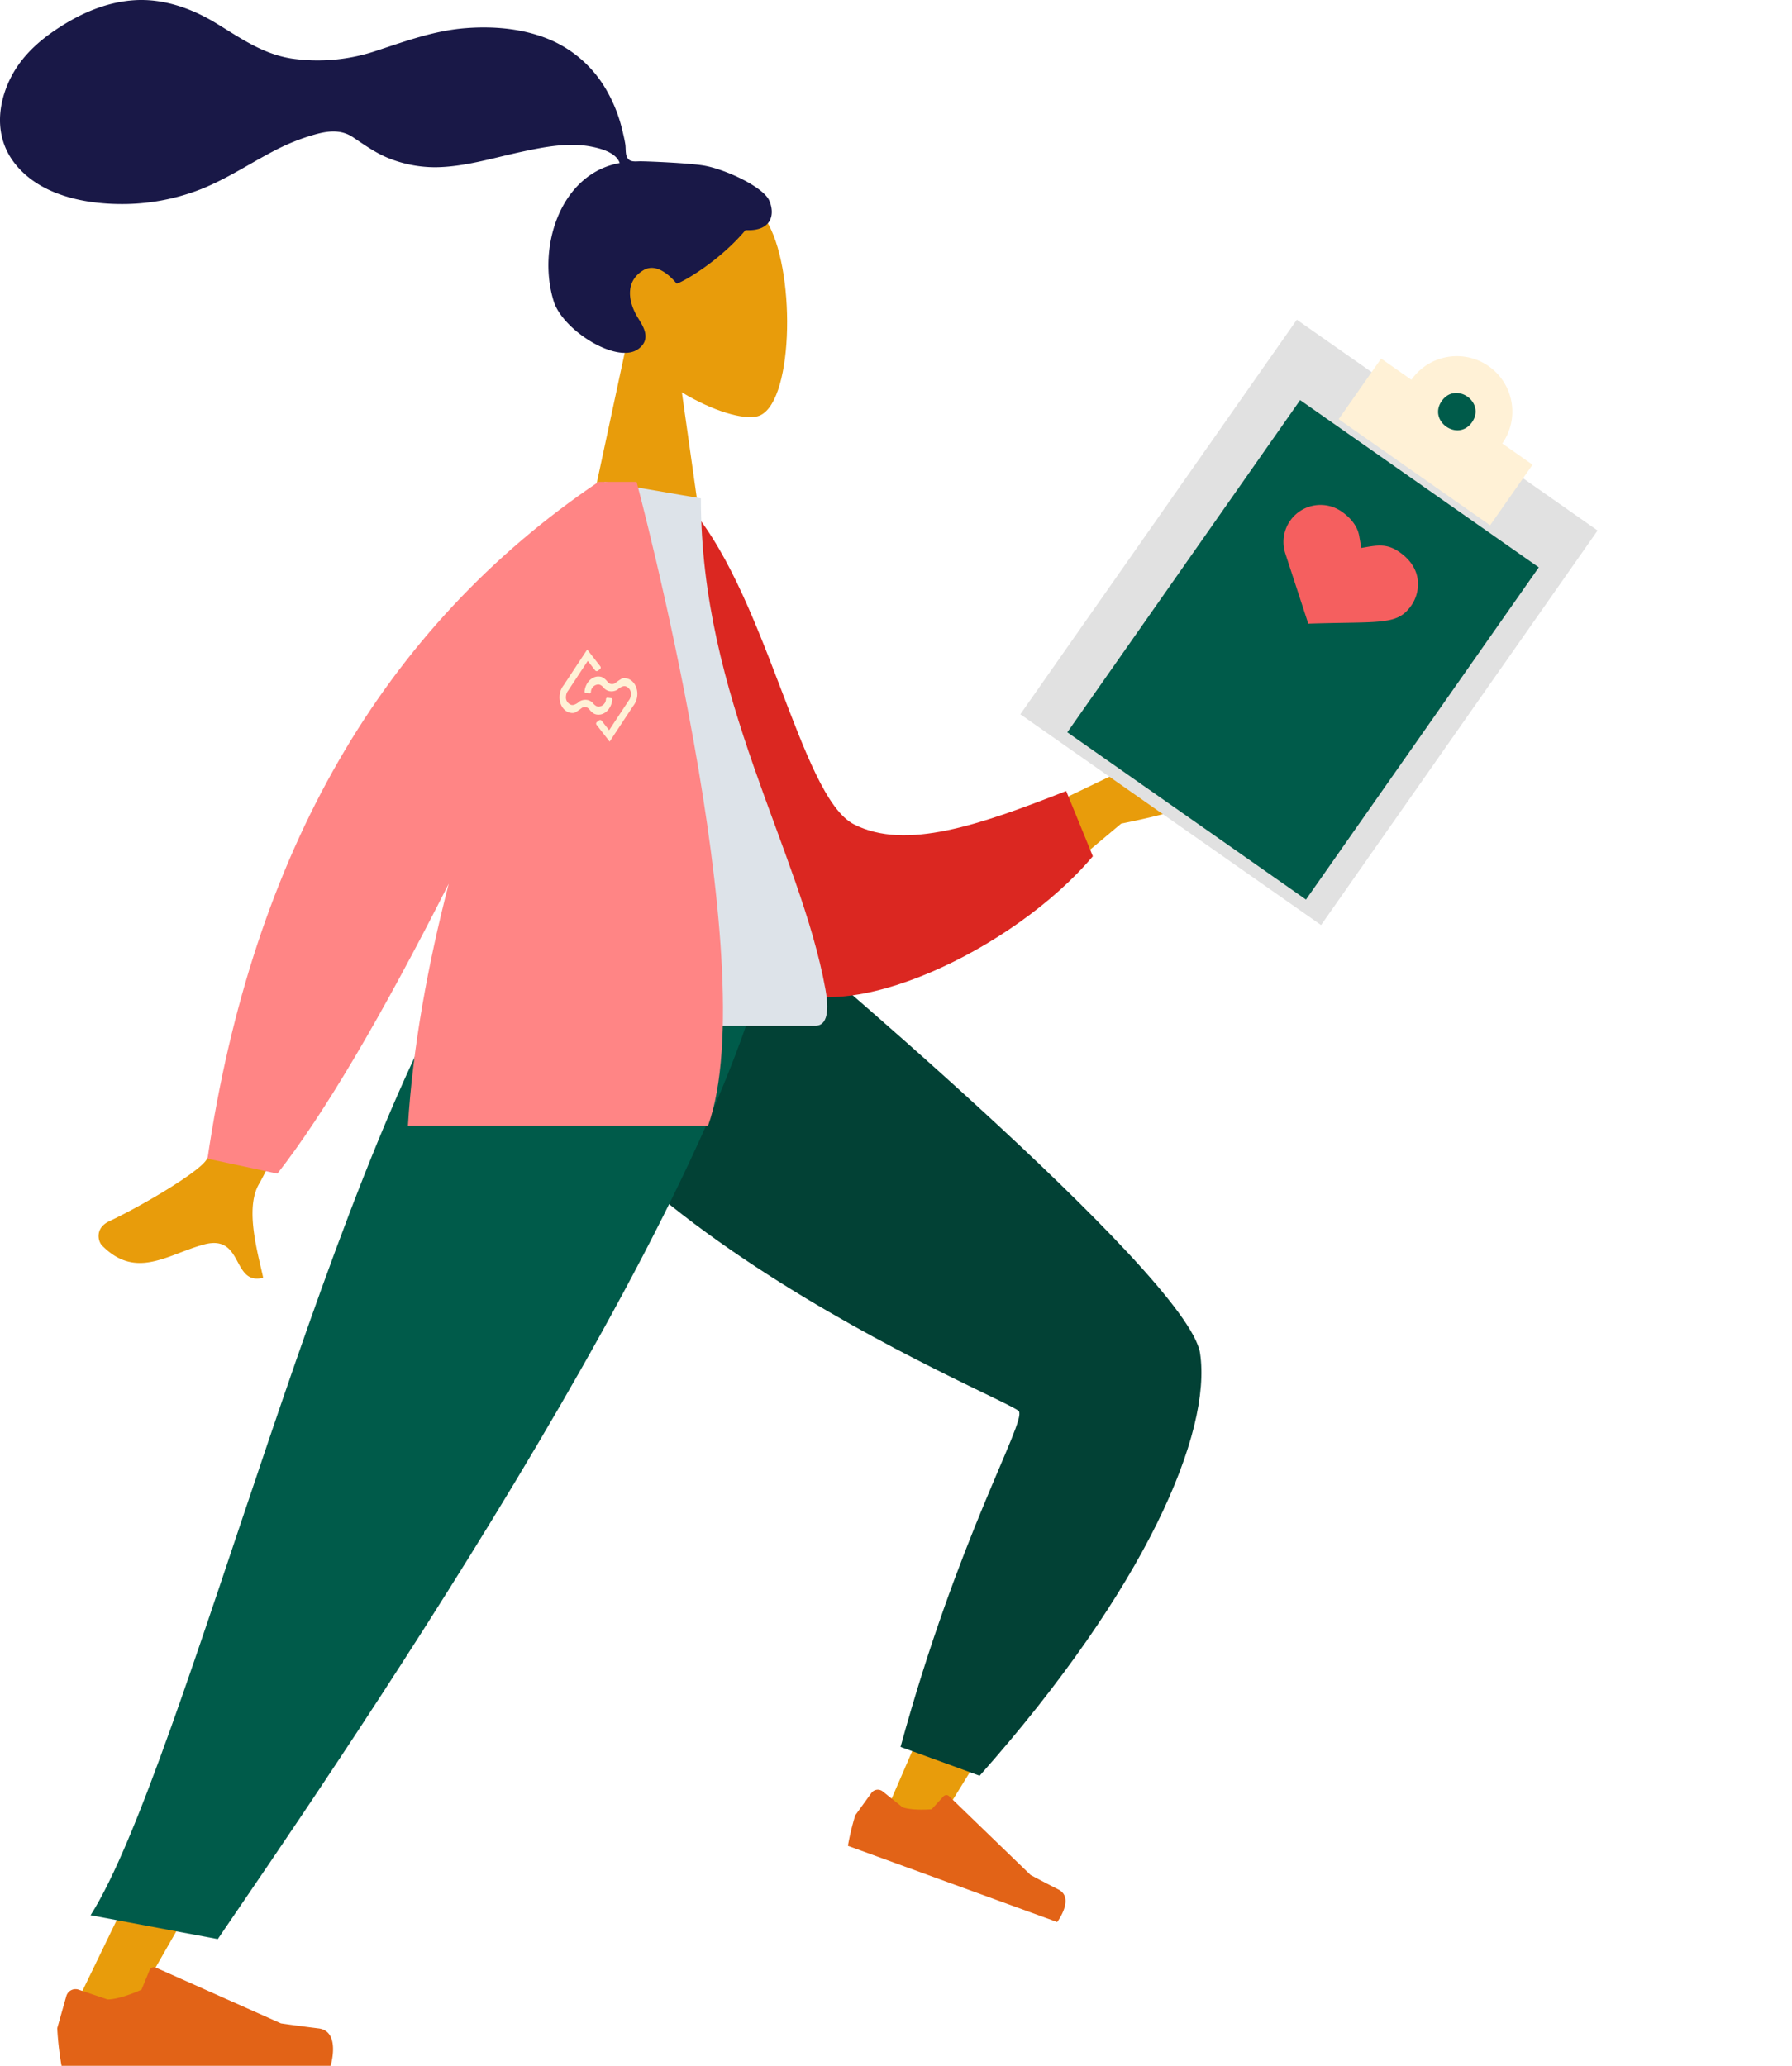 <svg xmlns="http://www.w3.org/2000/svg" xmlns:xlink="http://www.w3.org/1999/xlink" width="453.841" height="523.143" viewBox="0 0 453.841 523.143">
  <defs>
    <clipPath id="clip-path">
      <rect id="Rectangle_13" data-name="Rectangle 13" width="19.707" height="23.324" fill="#fff1d6"/>
    </clipPath>
    <filter id="Rectangle_77" x="253.004" y="82.316" width="155.696" height="162.817" filterUnits="userSpaceOnUse">
      <feOffset dy="6" input="SourceAlpha"/>
      <feGaussianBlur stdDeviation="6" result="blur"/>
      <feFlood flood-opacity="0.38"/>
      <feComposite operator="in" in2="blur"/>
      <feComposite in="SourceGraphic"/>
    </filter>
    <clipPath id="clip-path-2">
      <rect id="Rectangle_78" data-name="Rectangle 78" width="140.592" height="140.475" fill="none"/>
    </clipPath>
  </defs>
  <g id="PERSON" transform="translate(-1266.576 -2389)">
    <g id="Head_Front" data-name="Head/Front" transform="translate(1266.576 2389)">
      <g id="Head" transform="translate(148.607 45.911)">
        <path id="Head-2" data-name="Head" d="M0,88.2,9.982,41.67C4.416,35.135.647,27.126,1.277,18.153,3.091-7.7,39.083-2.014,46.084,11.035s6.17,46.151-2.878,48.483c-3.609.93-11.3-1.348-19.12-6.064L29,88.2Z" transform="translate(0 0)" fill="#e89c0b"/>
      </g>
      <path id="hair" d="M178.164,41.906c-3.822-.627-14.112-1.058-16.009-1.057-1.213,0-2.527.277-3.245-.836-.588-.912-.373-2.454-.548-3.512-.2-1.229-.493-2.443-.786-3.653a37.14,37.14,0,0,0-3.857-9.8,30.112,30.112,0,0,0-14.274-12.923c-6.757-2.9-14.4-3.57-21.67-2.981-7.778.63-14.818,3.2-22.161,5.614a46.445,46.445,0,0,1-21.646,2.084C66.593,13.713,61.022,9.716,54.8,5.923,48.434,2.039,41.158-.5,33.63.083,26.6.629,20.128,3.53,14.317,7.406,8.881,11.032,4.4,15.394,1.863,21.535-.861,28.14-.859,35.39,3.621,41.227,10.115,49.688,22.17,51.876,32.2,51.659a54.6,54.6,0,0,0,16.975-3.111c7.3-2.569,13.616-6.924,20.449-10.457a53.213,53.213,0,0,1,10-4c3.372-.952,6.692-1.389,9.745.648,3.229,2.155,6.123,4.271,9.817,5.62a31.662,31.662,0,0,0,11.074,1.989c7.347-.057,14.589-2.346,21.724-3.879,5.819-1.25,12.044-2.5,17.976-1.294,2.475.5,6.091,1.537,6.985,4.109-15.047,2.727-20.957,21.336-16.715,35,2.289,7.373,16.052,15.993,21.4,12.116,3.39-2.456,1.332-5.68,0-7.808-2.551-4.076-3.423-9.311,1.3-12.149,4.071-2.447,8.352,3.364,8.433,3.358,1.119-.088,10.788-5.556,17.449-13.536,6.572.39,7.569-3.944,6-7.487S183.444,42.773,178.164,41.906Z" transform="translate(0 0)" fill="#191847"/>
    </g>
    <g id="Bottom_Skinny_Jeans_1" data-name="Bottom/Skinny Jeans 1" transform="translate(1281.074 2589.816)">
      <path id="Leg" d="M125.712,0C102.606,18.839,111.4,184.01,109.854,186.089,108.826,187.475,0,209.682,0,209.682l3.132,12.784s127.3-6.318,134.717-15.767c10.622-13.528,26.257-151.315,26.257-151.315Z" transform="matrix(0.574, -0.819, 0.819, 0.574, 38.617, 136.549)" fill="#e89c0b"/>
      <path id="Pant" d="M0,204.663l5.516,20.589c63.261,7.264,104.964-1.727,119.643-15.691s26.325-150.9,26.325-150.9L110.412,0c-55,41.5-22.217,177.337-23.623,180.446S52.021,186.012,0,204.663Z" transform="matrix(0.574, -0.819, 0.819, 0.574, 45.957, 124.089)" fill="#024135"/>
      <g id="Right_Show" data-name="Right Show" transform="translate(206.468 246.891) rotate(20)">
        <path id="shoe" d="M4.474,5.033A2,2,0,0,0,1.908,6.381L0,13.106A64.242,64.242,0,0,0,.9,21H57.3s2.2-7.268-2.538-7.848-7.87-1.047-7.87-1.047L20.68.419a1,1,0,0,0-1.332.532L17.663,5.039s-4.385,2.046-7.127,2.046Z" transform="translate(0 -0.332)" fill="#e26317"/>
      </g>
      <path id="Leg-2" data-name="Leg" d="M123.965,0,61.446,150.089,0,276.977H14.5L173.106,0Z" transform="translate(2.895 33.572)" fill="#e89c0b"/>
      <g id="Left_Shot" data-name="Left Shot" transform="translate(0 297.357)">
        <path id="shoe-2" data-name="shoe" d="M5.4,6.012a2.416,2.416,0,0,0-3.1,1.629L0,15.765A77.616,77.616,0,0,0,1.089,25.3H69.233s2.656-8.781-3.067-9.482-9.508-1.264-9.508-1.264L24.985.437a1.208,1.208,0,0,0-1.609.643L21.34,6.019s-5.3,2.472-8.61,2.472Z" transform="translate(0 -0.332)" fill="#e26317"/>
      </g>
      <path id="Pant-2" data-name="Pant" d="M0,250.617l32.213,6.041C57.12,220.04,161.356,69.9,172.784,0H101.071C62.906,50.527,23.741,213.394,0,250.617Z" transform="translate(8.443 33.572)" fill="#005b4a"/>
    </g>
    <g id="Body_Long_Sleeve_1" data-name="Body/Long Sleeve 1" transform="translate(1291.544 2511.027)">
      <path id="Skin" d="M35.076,140.473c-1.5-2.77-3.215-5.54-8.41-4.127-9.272,2.521-17.133,8.991-25.779.265-1.063-1.073-1.841-4.426,1.783-6.146,9.029-4.285,22.368-12.308,24.531-15.423q4.424-6.371,27.426-72.754L77.238,47.2Q43.13,116.8,40.655,120.976c-3.712,6.264-.248,17.744,1.031,23.79a6.394,6.394,0,0,1-1.575.216C37.389,144.982,36.3,142.727,35.076,140.473ZM216.266,36.991l39.982-19.226Q266.754,6.3,276.538.341c1.95-.68,5.282-.886,1.727,4.8s-7.061,11.841-5.64,13.834,5.535-.206,7.16,3.034q1.627,3.24-20.809,7.753L229.033,54.9Z" transform="translate(0 56.785)" fill="#e89c0b"/>
      <path id="Coat_Back" data-name="Coat Back" d="M0,2.617,9.349,0c22.626,20.178,35.7,72.269,50.105,78.055,13.623,5.47,31.554-2.545,52.778-13.107L120.4,80.826c-17.9,25.4-58.7,49.114-76.942,39.213C14.295,104.209,2.229,39.608,0,2.617Z" transform="matrix(0.996, 0.087, -0.087, 0.996, 138.92, 3.835)" fill="#db2721"/>
      <path id="Shirt" d="M0,137.733H84.423c3.858,0,3.131-6.1,2.573-9.177C80.56,93.035,55.436,54.745,55.436,4.181L31.085,0C10.943,35.47,3.978,79.142,0,137.733Z" transform="translate(97.099)" fill="#dde3e9"/>
      <path id="Coat_Front" data-name="Coat Front" d="M0,171.392Q17.1,55.282,99.028,0h9.642s32.792,122.4,18.081,163.1H50.756c1.2-19.859,5.057-40.859,10.338-61.336q-25.816,50.988-43.4,73.418Z" transform="translate(27.585)" fill="#ff8585"/>
      <g id="Group_1150" data-name="Group 1150" transform="translate(116.737 42.456)">
        <g id="Group_918" data-name="Group 918" clip-path="url(#clip-path)">
          <path id="Path_37" data-name="Path 37" d="M5.427,2.4,1.047,9.04h0A4.808,4.808,0,0,0,.017,11.691c-.182,2.243,1.136,4.164,2.938,4.361a1.9,1.9,0,0,0,.97-.083,17.629,17.629,0,0,0,1.765-1.2,1.536,1.536,0,0,1,.522-.182,1.351,1.351,0,0,1,.335-.007,1.416,1.416,0,0,1,.775.342,1.794,1.794,0,0,1,.264.282,4.544,4.544,0,0,0,1.082,1,2.112,2.112,0,0,0,.945.277c1.838.193,3.524-1.5,3.763-3.784a.354.354,0,0,0-.315-.389l-.911-.1a.355.355,0,0,0-.389.315h0a1.966,1.966,0,0,1-1.938,1.949,1.531,1.531,0,0,1-.517-.158,3.016,3.016,0,0,1-.893-.8,2.642,2.642,0,0,0-1.218-.708,2.89,2.89,0,0,0-2.139.338,3.7,3.7,0,0,1-1.414.86A1.516,1.516,0,0,1,3,14.023a1.994,1.994,0,0,1-1.363-2.187A2.557,2.557,0,0,1,1.97,10.72a2.206,2.206,0,0,1,.192-.278h0L3.907,7.8,7.15,2.884a0,0,0,0,1,.006,0l1.871,2.4a.491.491,0,0,0,.689.085l.536-.418a.491.491,0,0,0,.085-.689L7.013,0" transform="translate(0)" fill="#fff1d6"/>
          <path id="Path_38" data-name="Path 38" d="M278.771,307.8l.621-.941,4.38-6.636a4.809,4.809,0,0,0,1.029-2.651c.182-2.243-1.136-4.164-2.938-4.361a1.9,1.9,0,0,0-.97.083,17.648,17.648,0,0,0-1.765,1.2,1.535,1.535,0,0,1-.522.182,1.349,1.349,0,0,1-.335.007,1.415,1.415,0,0,1-.775-.342,1.789,1.789,0,0,1-.264-.282,4.547,4.547,0,0,0-1.082-1,2.112,2.112,0,0,0-.945-.277c-1.838-.193-3.524,1.5-3.763,3.784a.354.354,0,0,0,.315.389l.915.1a.351.351,0,0,0,.385-.312v0A1.966,1.966,0,0,1,275,294.788a1.533,1.533,0,0,1,.517.158,3.017,3.017,0,0,1,.893.8,2.642,2.642,0,0,0,1.218.708,2.89,2.89,0,0,0,2.139-.338,3.7,3.7,0,0,1,1.414-.86,1.515,1.515,0,0,1,.643-.017,1.994,1.994,0,0,1,1.363,2.187,2.557,2.557,0,0,1-.335,1.117,2.208,2.208,0,0,1-.192.278l-1.745,2.645-3.246,4.918-1.877-2.406a.487.487,0,0,0-.684-.084l-.542.423a.487.487,0,0,0-.084.684l3.326,4.264" transform="translate(-265.111 -285.94)" fill="#fff1d6"/>
        </g>
      </g>
    </g>
    <g id="Group_1020" data-name="Group 1020" transform="matrix(0.819, 0.574, -0.574, 0.819, 1605.25, 2454.86)">
      <rect id="Rectangle_76" data-name="Rectangle 76" width="93" height="122" transform="translate(0.284 18.238)" fill="#e1e1e1"/>
      <g transform="matrix(0.82, -0.57, 0.57, 0.82, -315.2, 140.31)" filter="url(#Rectangle_77)">
        <rect id="Rectangle_77-2" data-name="Rectangle 77" width="74" height="103" transform="matrix(0.82, 0.57, -0.57, 0.82, 330.08, 94.32)" fill="#005b4a"/>
      </g>
      <g id="Group_1016" data-name="Group 1016">
        <g id="Group_1015" data-name="Group 1015" clip-path="url(#clip-path-2)">
          <path id="Path_86" data-name="Path 86" d="M42.46,14.048a14.048,14.048,0,1,0-28.1,0H5v18.73H51.825V14.048Z" transform="translate(18.413)" fill="#fff1d6"/>
          <path id="Path_87" data-name="Path 87" d="M18.365,6.654c0,6.19-9.365,6.2-9.365,0s9.365-6.2,9.365,0" transform="translate(33.143 7.394)" fill="#005b4a"/>
          <path id="Path_90" data-name="Path 90" d="M18.365,25.654c0,6.19-9.365,6.2-9.365,0s9.365-6.2,9.365,0" transform="translate(33.143 77.361)" fill="#005b4a"/>
          <path id="Path_93" data-name="Path 93" d="M43.463,20.365c0,6.228-3.947,7.642-18.73,18.73L9.749,27.857A9.374,9.374,0,0,1,15.368,11c4.832,0,6.762,2.079,7.426,2.744l1.939,1.939C27.589,12.826,29.247,11,33.292,11c7.52,0,10.17,5.516,10.17,9.365" transform="translate(22.092 40.508)" fill="#f55f5f"/>
        </g>
      </g>
    </g>
  </g>
</svg>

